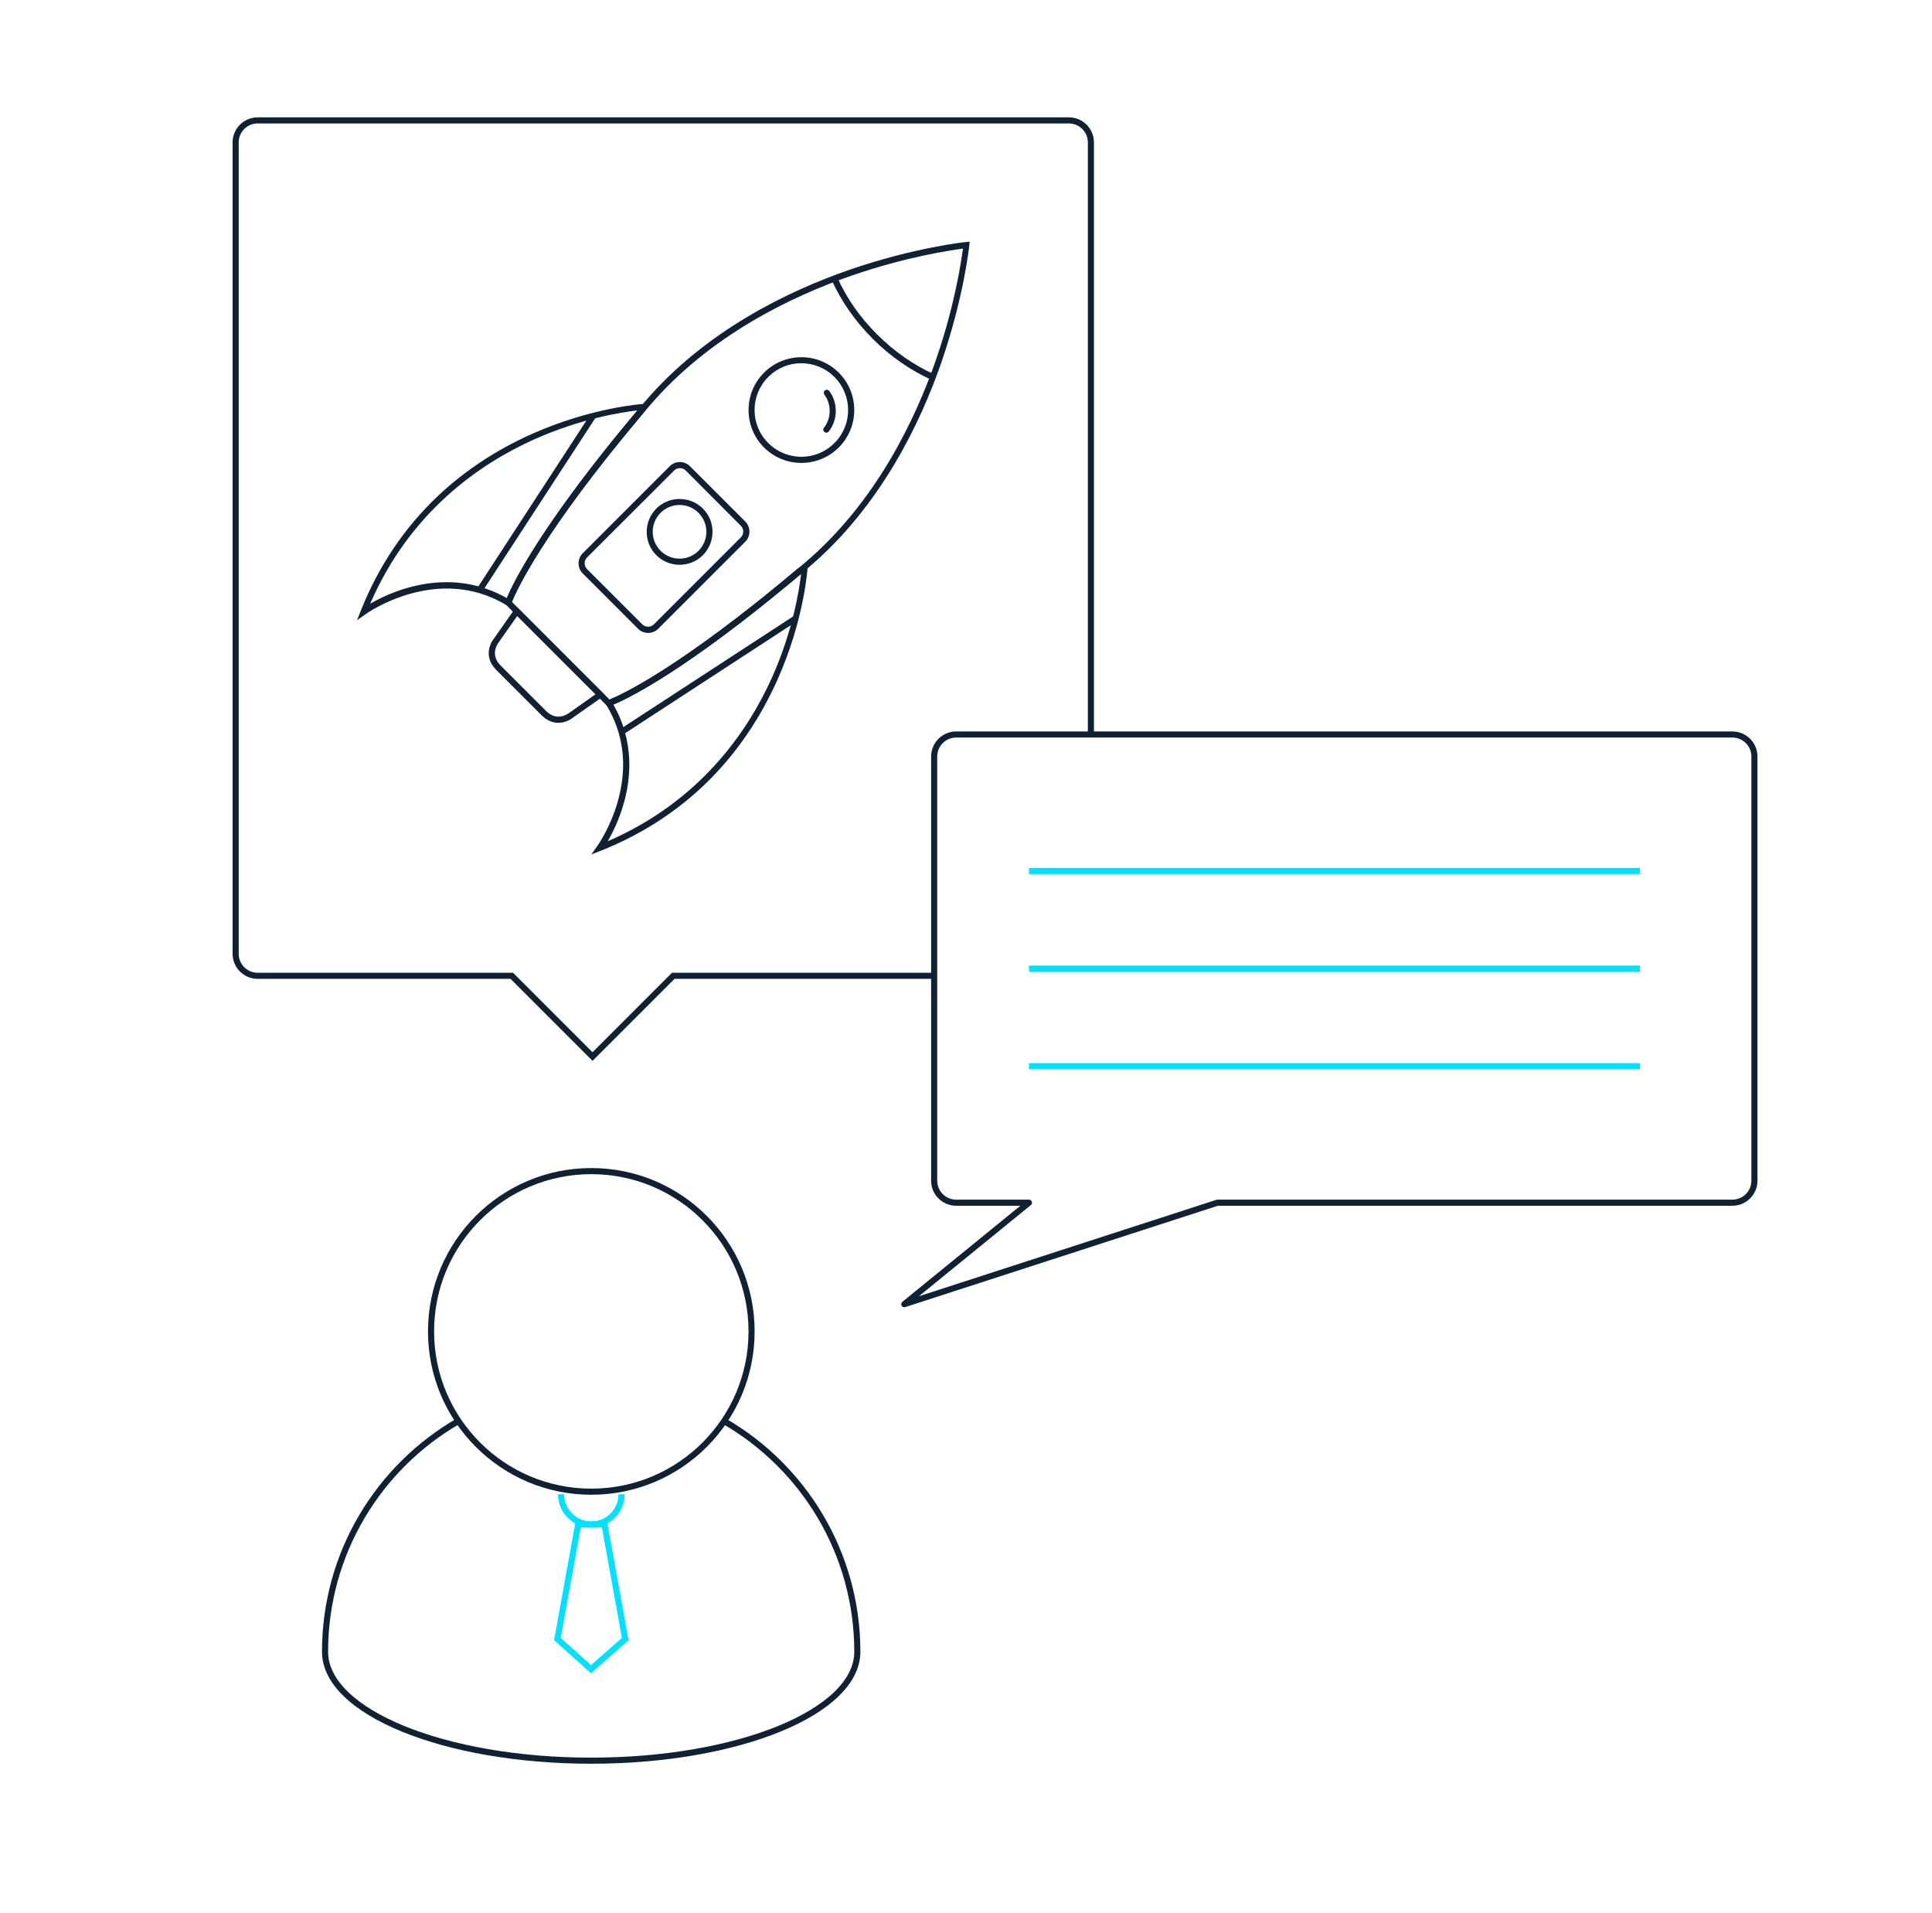 <?xml version="1.0" encoding="utf-8"?>
<!-- Generator: Adobe Illustrator 23.0.1, SVG Export Plug-In . SVG Version: 6.00 Build 0)  -->
<svg version="1.1" id="Layer_1" xmlns="http://www.w3.org/2000/svg" xmlns:xlink="http://www.w3.org/1999/xlink" x="0px" y="0px"
	 viewBox="0 0 1584 1568" style="enable-background:new 0 0 1584 1568;" xml:space="preserve">
<style type="text/css">
	.st0{fill:#102133;}
	.st1{fill:none;stroke:#00E1FF;stroke-width:5;stroke-miterlimit:10;}
	.st2{fill:none;stroke:#102133;stroke-width:5;stroke-miterlimit:10;}
	.st3{fill:none;stroke:#102133;stroke-width:5;stroke-linejoin:round;stroke-miterlimit:10;}
</style>
<g id="XMLID_2372_">
	<g id="XMLID_2406_">
		<path id="XMLID_2407_" class="st0" d="M626.4,366.8c-16.9-16.9-16.9-44.4,0-61.3s44.4-16.9,61.3,0c16.9,16.9,16.9,44.4,0,61.3
			C670.8,383.7,643.3,383.7,626.4,366.8z M684.1,309c-15-15-39.3-15-54.2,0c-15,15-15,39.3,0,54.2c15,15,39.3,15,54.2,0
			C699.1,348.3,699.1,324,684.1,309z"/>
	</g>
	<g id="XMLID_2404_">
		<path id="XMLID_2405_" class="st0" d="M675.7,354c-0.9-0.9-1-2.3-0.2-3.3c6.2-7.9,6.3-19.1,0.4-27.2c-0.8-1.1-0.6-2.7,0.5-3.5
			s2.7-0.6,3.5,0.5c7.3,9.9,7.1,23.5-0.4,33.2c-0.9,1.1-2.4,1.3-3.5,0.4C675.9,354.1,675.8,354.1,675.7,354z"/>
	</g>
	<g id="XMLID_2400_">
		<path id="XMLID_2401_" class="st0" d="M498.4,579.3l-84.5-84.5l0.5-1.5c0.7-2,17.2-49.7,113.5-163.1
			c50.5-59.5,119.6-92.1,168.7-109.1c53.1-18.3,94.9-22.7,95.4-22.7l3-0.3l-0.3,3c0,0.4-4.4,42.2-22.7,95.4
			c-16.9,49.1-49.6,118.2-109.1,168.7c-113.4,96.3-161.1,112.9-163.1,113.5L498.4,579.3z M419.7,493.4l80.1,80.1
			c8.7-3.5,58.1-25.6,160-112.1c58.6-49.8,90.8-118,107.6-166.5c15.3-44.3,20.7-80.6,22.1-91.1c-10.6,1.4-46.9,6.8-91.2,22.1
			c-48.4,16.7-116.6,48.9-166.4,107.5C445.2,435.3,423.2,484.7,419.7,493.4z"/>
	</g>
	<g id="XMLID_2396_">
		<path id="XMLID_2397_" class="st0" d="M292.7,508.4l3.2-8c14.5-36.4,35.8-68,63.1-93.8c21.9-20.7,47.7-37.7,76.7-50.7
			c49.4-22.1,91.6-24.8,92-24.8l5.1-0.3l-6.2,8.8c-82.1,97.5-103.4,145-106.8,153.6l-0.1,0.3l-2.6,3.7l-2-1.2
			c-56.7-34.2-114.9,7-115.4,7.5L292.7,508.4z M522.6,336.4c-12.7,1.5-46.7,6.7-85.1,24c-43.3,19.5-101.1,58.5-134,134.5
			c6.5-3.8,17.4-9.3,31-13.1c20.3-5.8,50.5-8.9,81,8.5C420,479.6,442.7,431.5,522.6,336.4z"/>
	</g>
	<g id="XMLID_2392_">
		<path id="XMLID_2393_" class="st0" d="M484.8,700.4l5-7c0.1-0.1,10.6-14.9,16.7-36.4c8.1-28.7,5-55.3-9.3-79l-1.2-2l3.7-2.6
			l0.3-0.1c8.5-3.4,56-24.7,153.6-106.8l0.2-0.1l8.6-6l-0.3,5.1c0,0.4-2.7,42.7-24.8,92c-13,29-30.1,54.8-50.7,76.7
			c-25.8,27.3-57.4,48.6-93.8,63.1L484.8,700.4z M502.9,577.6c17.4,30.4,14.3,60.7,8.5,81c-3.9,13.7-9.4,24.5-13.1,31
			c76.1-32.9,115.1-90.7,134.6-134.1c17.2-38.4,22.4-72.3,23.9-85C561.7,550.5,513.6,573.1,502.9,577.6z"/>
	</g>
	<g id="XMLID_2388_">
		<path id="XMLID_2389_" class="st0" d="M444.1,586.4l-37.3-37.3c-10.1-10.1-5.5-21.4-1.6-26l18.2-25.9l72.6,72.6L470.1,588
			C465.5,591.9,454.2,596.5,444.1,586.4z M424.1,504.9l-15,21.3c-0.3,0.4-8.1,9.9,1.3,19.3l37.3,37.3c9.5,9.5,18.9,1.6,19.3,1.3
			l0.2-0.1l21.1-14.9L424.1,504.9z"/>
	</g>
	<g id="XMLID_2384_">
		<path id="XMLID_2385_" class="st0" d="M523.1,515.4l-45.3-45.3c-4.6-4.6-4.6-12,0-16.6l71.3-71.3c4.6-4.6,12-4.6,16.6,0l45.3,45.3
			c4.6,4.6,4.6,12,0,16.6l-71.3,71.3C535.1,520,527.6,520,523.1,515.4z M562.2,385.7c-2.6-2.6-6.9-2.6-9.5,0L481.3,457
			c-2.6,2.6-2.6,6.9,0,9.5l45.3,45.3c2.6,2.6,6.9,2.6,9.5,0l71.3-71.3c2.6-2.6,2.6-6.9,0-9.5L562.2,385.7z"/>
	</g>
	<g id="XMLID_2380_">
		<path id="XMLID_2381_" class="st0" d="M538.1,455.1c-10.5-10.5-10.5-27.6,0-38.2c10.5-10.5,27.6-10.5,38.2,0
			c10.5,10.5,10.5,27.6,0,38.2C565.7,465.6,548.6,465.6,538.1,455.1z M572.7,420.4c-8.6-8.6-22.5-8.6-31.1,0s-8.6,22.5,0,31.1
			s22.5,8.6,31.1,0S581.3,429,572.7,420.4z"/>
	</g>
	<g id="XMLID_2378_">
		<path id="XMLID_2379_" class="st0" d="M715.5,277.7c-14.4-14.4-25.7-30.6-33.7-48.3l4.6-2.1c7.7,17.1,18.7,32.9,32.7,46.8
			c14,14,29.7,25,46.8,32.7l-2.1,4.6C746.1,303.4,729.9,292.1,715.5,277.7z"/>
	</g>
	<g id="XMLID_2373_">
		<g id="XMLID_2376_">
			
				<rect id="XMLID_2377_" x="495.87" y="551" transform="matrix(0.838 -0.546 0.546 0.838 -207.917 406.705)" class="st0" width="170.2" height="5"/>
		</g>
		<g id="XMLID_2374_">
			
				<rect id="XMLID_2375_" x="354.56" y="409.61" transform="matrix(0.546 -0.838 0.838 0.546 -145.599 555.654)" class="st0" width="170.2" height="5"/>
		</g>
	</g>
</g>
<line id="XMLID_2371_" class="st1" x1="843.6" y1="794" x2="1344.6" y2="794"/>
<line id="XMLID_2370_" class="st1" x1="843.6" y1="874" x2="1344.6" y2="874"/>
<line id="XMLID_2369_" class="st1" x1="843.6" y1="714" x2="1344.6" y2="714"/>
<path id="XMLID_2367_" class="st2" d="M765.8,799.9H552l-66.2,66.2l-66.2-66.2H211.2c-9.9,0-18-8.1-18-18V116.7c0-9.9,8.1-18,18-18
	h665.2c9.9,0,18,8.1,18,18v485.4"/>
<path id="XMLID_2366_" class="st3" d="M998.1,985.9l-256.7,83.2l102.2-83.2h-59.7c-9.9,0-18-8.1-18-18V620.1c0-9.9,8.1-18,18-18
	h636.5c9.9,0,18,8.1,18,18v347.8c0,9.9-8.1,18-18,18H998.1L998.1,985.9z"/>
<g id="XMLID_3_">
	<polygon id="XMLID_2362_" class="st1" points="512.6,1343.6 484.6,1368.3 457,1343.6 474,1249.7 495.6,1249.7 	"/>
	<path id="XMLID_2361_" class="st1" d="M509.6,1224.9c0,13.7-11.1,24.8-24.8,24.8s-24.8-11.1-24.8-24.8"/>
	<circle id="XMLID_2360_" class="st2" cx="484.8" cy="1091.4" r="131.4"/>
	<path id="XMLID_4_" class="st2" d="M375.8,1164.9c-65.3,37.7-109.3,108.3-109.3,189.1c0,49.3,97.7,89.3,218.2,89.3
		s218.2-40,218.2-89.3c0-80.8-44-151.4-109.3-189.1"/>
</g>
</svg>
